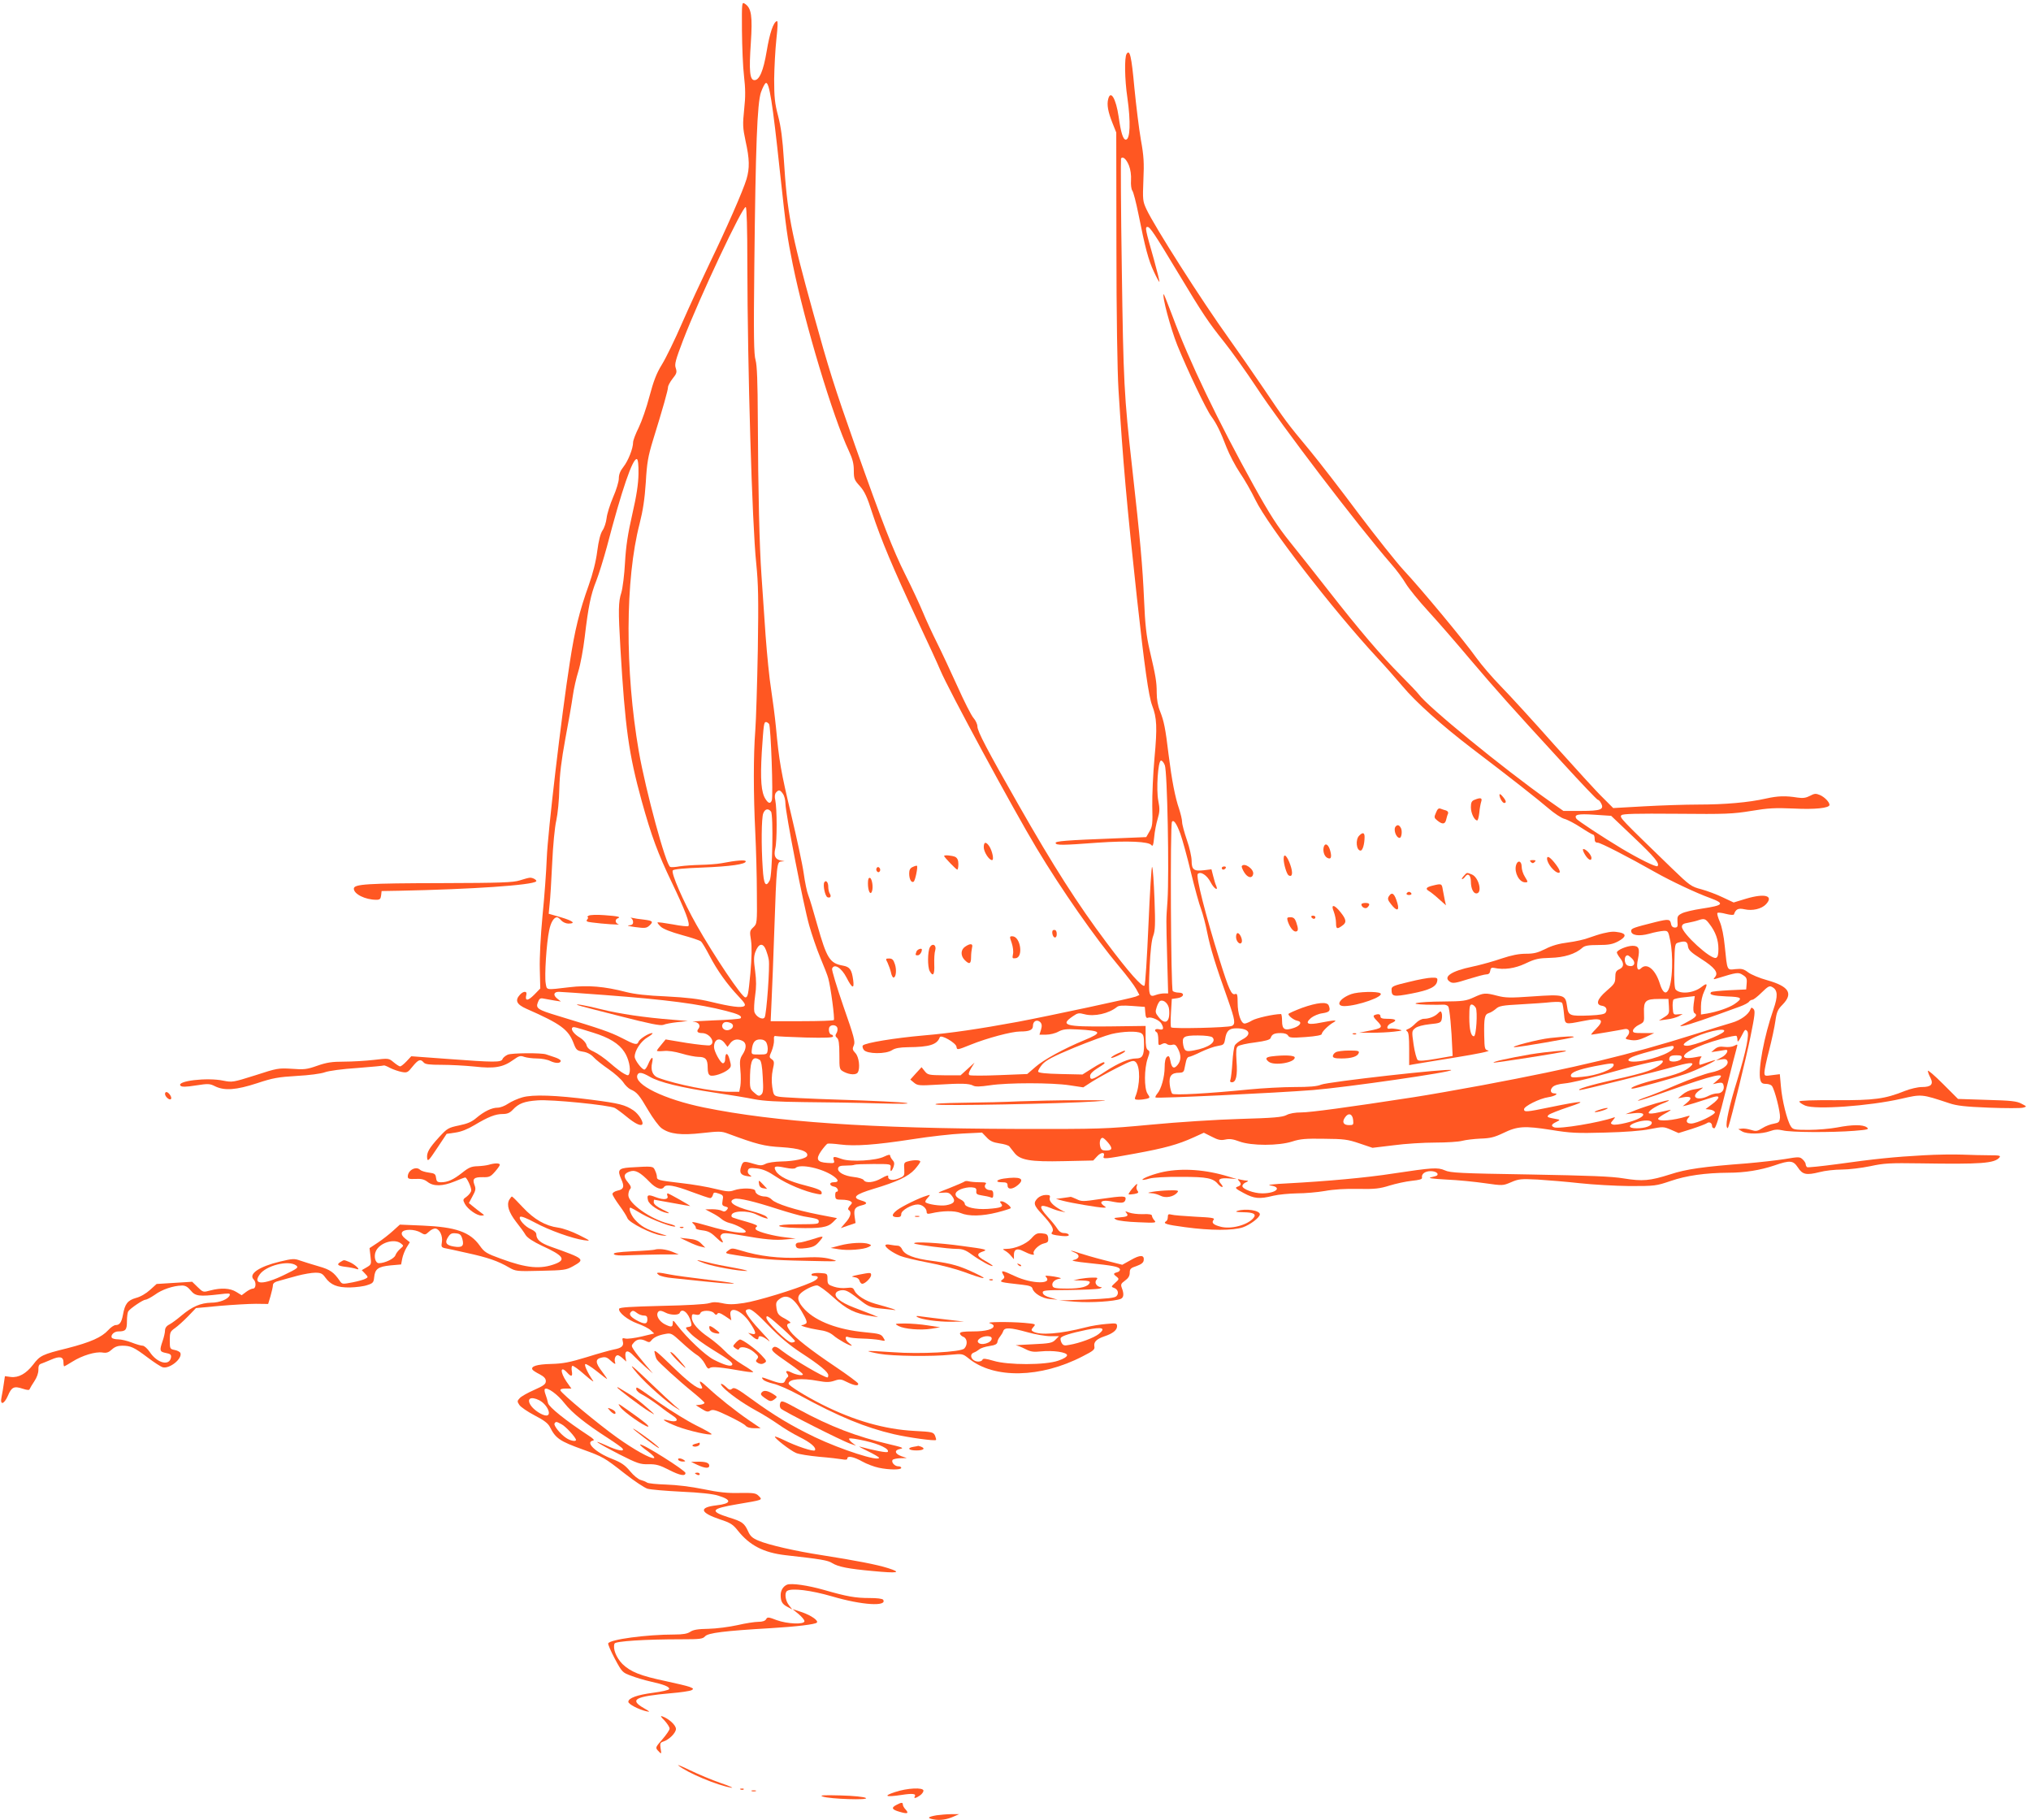 <?xml version="1.0" standalone="no"?>
<!DOCTYPE svg PUBLIC "-//W3C//DTD SVG 20010904//EN"
 "http://www.w3.org/TR/2001/REC-SVG-20010904/DTD/svg10.dtd">
<svg version="1.0" xmlns="http://www.w3.org/2000/svg"
 width="1280pt" height="1147pt" viewBox="0 0 1280 1147"
 preserveAspectRatio="xMidYMid meet">
<g transform="translate(0,1147) scale(0.1,-0.1)"
fill="#ff5722" stroke="none">
<path d="M4676 11277 c1 -100 6 -229 13 -286 9 -79 10 -129 1 -210 -10 -96 -9
-116 9 -201 25 -112 26 -169 6 -238 -22 -74 -128 -315 -233 -532 -49 -102
-127 -270 -173 -375 -45 -104 -103 -223 -128 -263 -34 -55 -52 -103 -78 -200
-18 -70 -49 -158 -68 -197 -19 -38 -35 -80 -35 -92 0 -39 -31 -117 -61 -155
-20 -25 -29 -48 -29 -73 0 -20 -16 -73 -36 -118 -19 -45 -38 -104 -41 -132 -3
-27 -15 -63 -26 -78 -13 -20 -24 -62 -33 -130 -8 -65 -28 -142 -53 -213 -60
-168 -88 -281 -120 -489 -52 -331 -139 -1072 -145 -1231 -3 -83 -15 -247 -27
-365 -12 -129 -19 -262 -17 -336 l3 -122 -39 -40 c-40 -40 -59 -40 -49 0 7 25
-18 25 -40 1 -33 -36 -22 -61 41 -89 216 -95 264 -130 297 -217 16 -42 21 -47
58 -53 27 -4 50 -16 67 -34 14 -16 57 -50 95 -76 38 -26 80 -64 93 -83 12 -19
33 -39 46 -45 40 -17 55 -35 111 -131 30 -51 68 -102 85 -114 52 -37 123 -45
255 -30 108 12 122 12 164 -4 181 -67 227 -79 337 -85 112 -7 170 -26 161 -54
-5 -18 -83 -35 -163 -36 -41 -1 -84 -7 -99 -15 -24 -12 -34 -12 -74 0 -64 19
-68 18 -80 -17 -13 -39 -3 -55 41 -61 27 -4 29 -3 13 8 -11 8 -15 19 -11 30 5
14 15 16 58 11 38 -5 69 -18 122 -54 67 -45 180 -92 254 -106 28 -6 33 -4 30
10 -2 13 -29 24 -103 43 -104 26 -168 58 -186 92 -16 29 -4 33 58 20 38 -8 61
-8 67 -2 28 28 168 -2 238 -51 35 -25 36 -39 2 -39 -31 0 -28 -23 4 -28 21 -3
32 -32 13 -32 -5 0 -8 -11 -7 -25 1 -22 5 -25 41 -25 22 0 47 -4 55 -10 12 -7
12 -12 -4 -28 -11 -13 -14 -22 -7 -27 20 -12 12 -44 -20 -79 l-30 -35 46 16
47 16 -6 42 c-6 47 2 59 47 70 36 9 34 19 -5 30 -61 18 -40 38 76 73 150 45
220 78 261 123 19 22 35 44 35 49 0 11 -42 12 -80 1 -22 -6 -24 -11 -21 -49 2
-41 1 -43 -35 -58 -39 -17 -72 -9 -66 16 1 6 -17 0 -41 -14 -48 -28 -101 -34
-114 -12 -4 7 -32 16 -62 19 -62 7 -104 31 -99 55 3 13 14 17 48 17 25 0 50 2
55 5 6 3 60 5 120 5 108 0 110 0 108 -22 -4 -31 5 -29 18 3 7 21 6 31 -6 44
-8 9 -15 22 -15 28 0 8 -12 6 -37 -6 -51 -26 -211 -35 -266 -16 -53 19 -60 18
-52 -7 6 -19 3 -20 -41 -17 -65 4 -75 23 -38 76 16 22 34 43 39 45 6 2 42 0
80 -5 94 -12 221 -3 455 33 107 17 250 33 317 36 l122 6 29 -30 c21 -23 40
-32 80 -38 29 -4 57 -12 63 -19 5 -6 18 -23 30 -38 36 -49 101 -60 314 -55
l185 4 25 27 c25 27 51 27 41 0 -8 -20 8 -18 199 17 186 34 269 57 366 101
l66 30 50 -25 c40 -21 57 -24 85 -18 27 6 49 3 89 -12 75 -28 248 -28 334 0
49 16 85 19 200 17 124 -1 149 -4 222 -29 l83 -28 133 16 c73 10 191 17 262
17 72 0 148 5 170 11 22 6 74 12 115 14 62 2 87 8 144 35 90 44 134 46 301 20
122 -20 164 -22 340 -17 125 3 231 11 284 22 82 16 85 16 132 -4 l48 -21 83
26 c46 15 88 31 95 36 15 12 33 2 33 -18 0 -8 6 -14 14 -14 9 0 32 72 74 243
33 133 64 253 68 266 6 22 5 22 -16 11 -13 -7 -40 -10 -61 -7 -30 4 -45 0 -62
-14 l-22 -19 40 6 c22 4 44 7 50 8 24 3 7 -31 -25 -47 l-35 -19 33 6 c25 4 34
2 39 -11 10 -26 -38 -59 -106 -72 -34 -7 -128 -41 -209 -75 -81 -35 -171 -71
-200 -80 -29 -10 -51 -20 -49 -22 2 -3 83 23 178 57 306 109 391 128 323 72
l-29 -25 31 7 c26 5 32 2 36 -13 8 -28 -10 -52 -38 -52 -14 0 -37 -6 -53 -14
-73 -38 -123 -10 -59 34 18 12 25 19 15 16 -10 -3 -36 -9 -57 -12 -20 -3 -50
-17 -66 -31 l-29 -24 32 6 c50 10 61 -4 27 -32 l-29 -24 30 7 c17 4 67 20 113
35 65 22 82 25 82 13 0 -7 -18 -27 -41 -43 l-40 -30 27 -3 c15 -2 29 -9 32
-16 5 -15 -113 -72 -150 -72 -30 0 -36 17 -15 39 10 11 7 12 -13 6 -82 -26
-180 -34 -180 -15 0 5 21 21 48 35 26 14 38 24 27 21 -11 -2 -44 -10 -73 -16
-29 -7 -56 -9 -60 -5 -10 9 35 41 86 61 24 9 42 18 40 20 -6 5 -133 -32 -208
-61 l-65 -26 52 6 c101 11 66 -33 -50 -61 -36 -9 -73 -14 -83 -10 -15 6 -15 8
2 28 14 16 15 20 4 16 -89 -32 -343 -74 -375 -62 -22 9 -18 19 13 34 24 12 25
14 7 17 -66 12 -69 14 -54 28 8 7 64 29 124 49 128 42 94 42 -115 -1 -150 -31
-165 -32 -165 -13 0 19 98 68 153 76 41 6 69 24 38 24 -24 0 -29 20 -12 39 11
12 37 20 79 24 34 3 133 26 219 50 210 60 387 102 396 93 11 -12 -33 -43 -92
-65 -29 -11 -126 -36 -215 -55 -147 -33 -246 -63 -213 -65 13 -1 471 113 614
153 87 24 113 22 80 -6 -33 -29 -80 -47 -199 -77 -110 -26 -199 -60 -164 -61
19 0 247 63 336 93 64 22 199 85 184 87 -4 0 -26 -7 -49 -15 -23 -8 -44 -15
-46 -15 -9 0 -3 37 7 47 8 8 -2 8 -35 1 -26 -5 -54 -7 -63 -4 -44 17 69 77
224 119 50 14 94 23 97 19 3 -3 6 -15 6 -26 1 -16 6 -10 22 19 26 50 26 51 39
38 16 -16 -6 -125 -61 -305 -51 -163 -76 -277 -67 -300 3 -10 6 -9 10 2 19 55
112 433 139 567 28 137 31 164 19 175 -11 11 -14 10 -19 -2 -12 -33 -62 -69
-118 -85 -32 -9 -135 -41 -229 -71 -416 -131 -748 -211 -1345 -323 -146 -27
-339 -61 -430 -75 -415 -64 -653 -96 -709 -96 -38 0 -74 -6 -94 -17 -26 -13
-79 -18 -292 -24 -143 -4 -395 -20 -560 -36 -289 -27 -319 -28 -845 -27 -928
3 -1526 44 -1973 135 -250 51 -443 145 -420 205 8 20 29 17 78 -11 58 -35 200
-69 407 -100 95 -14 209 -33 253 -42 58 -11 144 -16 315 -18 129 -1 339 -4
465 -8 149 -4 211 -3 175 3 -30 5 -215 14 -410 20 -195 6 -371 15 -390 19 -33
6 -35 9 -43 61 -5 35 -4 74 3 108 11 48 10 55 -6 67 -17 12 -17 15 -1 51 9 22
16 53 15 69 -2 23 1 29 12 26 8 -2 93 -6 188 -9 122 -3 172 -1 172 7 0 6 -4
11 -9 11 -13 0 -21 27 -15 45 8 20 43 19 51 -1 3 -9 1 -25 -5 -34 -9 -14 -8
-21 3 -30 11 -9 15 -36 15 -106 0 -93 0 -93 30 -109 35 -18 76 -20 86 -3 16
26 8 98 -15 122 -19 20 -20 27 -10 49 10 22 2 53 -66 247 -42 122 -74 228 -71
236 13 34 59 6 91 -56 35 -69 50 -75 42 -16 -9 66 -21 83 -64 91 -84 15 -102
44 -163 259 -23 83 -48 166 -56 185 -8 19 -21 81 -29 139 -8 57 -44 223 -79
370 -64 267 -76 336 -96 552 -6 63 -20 169 -30 235 -11 66 -26 219 -35 340 -8
121 -20 292 -26 380 -13 187 -21 519 -23 980 -1 244 -5 342 -14 375 -11 36
-13 150 -8 595 8 753 18 1024 42 1094 11 30 24 56 31 58 21 7 42 -124 87 -547
43 -396 47 -420 82 -595 76 -374 254 -965 354 -1177 24 -51 31 -81 31 -124 0
-51 4 -60 38 -97 30 -34 46 -68 78 -169 54 -165 133 -353 282 -671 67 -142
133 -286 147 -320 49 -118 459 -876 607 -1122 156 -260 371 -568 520 -745 49
-58 97 -122 108 -143 l20 -37 -23 -10 c-23 -10 -542 -121 -743 -159 -245 -45
-419 -71 -595 -86 -182 -16 -365 -46 -382 -63 -4 -4 -2 -17 6 -28 20 -26 139
-28 179 -1 19 12 47 17 99 18 136 1 184 16 201 63 7 19 102 -36 105 -60 3 -22
5 -21 90 13 101 41 258 83 311 83 60 0 81 10 81 36 0 30 26 42 46 23 10 -11
12 -23 5 -47 l-10 -32 42 0 c23 0 58 8 77 19 29 15 50 18 120 14 155 -8 162
-19 43 -68 -126 -52 -258 -124 -308 -169 l-51 -44 -176 -7 c-97 -4 -181 -4
-188 0 -8 5 -5 17 10 43 l22 36 -44 -40 -44 -40 -103 0 c-97 1 -104 2 -123 26
l-20 25 -36 -39 -35 -39 24 -20 c22 -18 33 -19 149 -12 148 9 196 8 223 -6 13
-8 45 -7 106 2 111 17 391 17 502 0 l86 -13 54 35 c30 19 100 58 157 87 95 48
105 51 120 37 29 -30 28 -144 -3 -219 -6 -15 -2 -18 21 -18 16 0 39 3 51 6 21
6 22 7 5 32 -22 34 -21 158 1 222 14 39 14 46 2 53 -11 6 -15 27 -15 80 l0 72
-230 -3 c-277 -3 -313 7 -227 65 29 20 37 21 71 12 62 -17 155 4 206 46 11 9
38 10 95 6 l80 -6 3 -37 c2 -28 7 -36 18 -31 20 7 73 -16 84 -38 17 -31 12
-42 -15 -35 -24 6 -35 -7 -15 -19 6 -3 10 -24 10 -46 0 -37 1 -39 21 -29 14 8
24 8 33 1 6 -6 22 -8 33 -5 17 5 25 -1 37 -25 21 -40 20 -74 -2 -101 -23 -29
-38 -21 -46 26 -6 29 -10 33 -22 24 -9 -8 -14 -31 -14 -65 0 -61 -22 -139 -46
-166 -9 -11 -15 -22 -11 -25 7 -7 750 28 992 47 210 17 883 114 871 126 -11
12 -777 -74 -820 -92 -25 -11 -75 -15 -168 -15 -73 0 -200 -7 -283 -15 -262
-26 -476 -38 -487 -27 -6 6 -13 32 -16 58 -6 54 11 74 60 74 21 0 29 6 32 22
3 13 7 35 11 51 3 15 11 27 18 27 6 0 41 14 77 32 36 17 83 34 105 37 37 6 40
9 46 43 8 52 25 68 71 68 82 0 102 -37 38 -70 -21 -11 -43 -28 -48 -38 -5 -9
-12 -57 -15 -107 -3 -49 -9 -98 -12 -107 -5 -13 -2 -18 9 -18 26 0 36 43 29
132 -4 66 -3 86 9 95 8 7 56 18 107 24 67 9 95 17 99 28 8 24 23 31 64 31 24
0 40 -6 46 -16 8 -14 23 -15 110 -9 68 5 102 12 102 19 0 14 44 57 75 74 27
15 7 15 -80 -2 -83 -17 -104 -7 -63 29 16 13 48 27 73 30 45 7 52 16 39 49
-10 25 -72 19 -168 -15 -47 -18 -86 -35 -86 -39 0 -12 34 -38 55 -42 33 -6 23
-30 -19 -45 -59 -20 -76 -11 -76 43 0 24 -3 44 -7 44 -50 -1 -154 -25 -181
-40 -18 -11 -40 -20 -48 -20 -23 0 -44 63 -44 131 0 50 -3 60 -15 55 -24 -9
-39 25 -100 219 -86 275 -150 524 -136 538 18 18 58 -8 81 -53 20 -39 50 -59
35 -22 -5 9 -13 37 -19 61 l-11 43 -49 -6 c-62 -7 -76 4 -76 60 0 24 -13 83
-30 131 -16 47 -30 98 -30 113 0 15 -9 52 -19 83 -25 72 -46 181 -66 340 -20
167 -29 212 -54 275 -14 34 -21 76 -21 116 0 69 -6 104 -45 271 -20 88 -28
153 -35 320 -9 203 -23 367 -75 830 -51 453 -55 539 -65 1249 -6 378 -7 692
-5 697 11 17 34 -4 50 -44 10 -25 15 -61 13 -93 -2 -28 2 -57 8 -65 7 -8 24
-75 39 -149 42 -211 63 -290 97 -362 17 -37 33 -66 35 -64 2 2 -14 66 -35 142
-54 189 -57 204 -40 204 16 0 46 -46 193 -290 158 -263 191 -311 290 -435 48
-60 139 -188 202 -283 158 -242 643 -877 850 -1115 33 -37 75 -94 93 -125 19
-31 82 -109 140 -172 58 -63 178 -201 267 -307 173 -203 243 -282 581 -650
117 -128 217 -233 222 -233 5 0 14 -9 20 -21 22 -40 -1 -49 -125 -49 l-112 0
-94 66 c-283 200 -764 593 -818 669 -8 11 -59 65 -114 120 -125 126 -262 287
-452 530 -82 105 -193 245 -247 312 -77 96 -126 172 -225 350 -228 412 -408
786 -514 1072 -29 77 -54 139 -55 138 -12 -11 44 -218 86 -323 66 -162 183
-407 214 -448 31 -42 58 -95 96 -195 18 -46 56 -118 84 -160 29 -42 73 -119
98 -171 80 -164 484 -688 769 -996 46 -49 117 -130 158 -178 84 -101 249 -248
436 -391 245 -186 420 -324 484 -379 36 -31 81 -61 100 -66 20 -5 67 -30 105
-55 38 -25 73 -45 77 -45 5 0 9 -11 9 -25 0 -18 5 -25 19 -25 18 0 195 -91
366 -188 94 -53 254 -129 343 -161 94 -35 86 -46 -54 -67 -53 -8 -109 -21
-125 -30 -26 -13 -29 -20 -27 -52 3 -31 0 -37 -17 -37 -12 0 -21 8 -23 20 -6
34 -14 35 -97 15 -139 -35 -155 -40 -155 -56 0 -28 48 -36 114 -18 33 10 74
17 90 18 29 1 30 -1 43 -64 8 -38 13 -107 11 -165 -5 -159 -45 -210 -78 -101
-28 88 -81 131 -118 94 -22 -22 -31 4 -19 58 13 66 6 84 -34 84 -35 0 -99 -27
-99 -42 0 -5 9 -21 20 -35 27 -34 25 -57 -5 -71 -20 -9 -25 -19 -25 -51 0 -35
-6 -43 -56 -86 -59 -51 -70 -87 -27 -93 25 -4 35 -23 22 -43 -6 -10 -35 -15
-99 -18 -129 -5 -136 -2 -144 59 -10 72 -18 75 -218 61 -140 -10 -171 -9 -221
4 -77 20 -86 19 -149 -10 -48 -22 -66 -25 -193 -26 -163 -1 -239 -16 -105 -20
47 -1 95 -1 106 0 12 1 26 -4 31 -11 9 -11 21 -141 26 -272 l2 -40 -104 -18
c-74 -13 -107 -15 -116 -8 -7 6 -19 50 -26 97 -12 84 -12 86 10 104 14 11 48
20 92 25 62 6 70 9 75 30 3 13 3 31 0 40 -5 14 -8 14 -23 -1 -20 -21 -57 -35
-89 -35 -15 0 -36 -12 -52 -28 -15 -16 -36 -32 -47 -36 -14 -5 -16 -9 -7 -15
10 -6 13 -38 13 -111 l0 -102 27 5 c15 3 133 22 262 43 143 23 225 40 210 44
-23 5 -24 9 -26 95 -2 112 3 133 29 141 12 3 32 16 45 27 19 18 41 22 155 28
72 4 160 10 194 14 40 3 64 2 68 -5 4 -6 9 -38 12 -71 7 -68 1 -66 120 -43
119 24 141 10 79 -52 -19 -19 -31 -34 -27 -34 9 0 181 29 209 35 29 7 40 -19
18 -44 -16 -17 -15 -19 23 -25 30 -4 51 0 93 19 l53 25 -68 0 c-60 0 -68 2
-65 18 2 9 18 25 37 34 34 17 34 18 32 76 -3 75 10 87 93 87 l61 0 3 -47 c3
-44 1 -49 -30 -68 l-33 -21 50 7 c28 3 61 13 75 20 l25 14 -30 -2 c-29 -3 -30
-1 -33 41 -2 24 1 48 5 52 5 5 37 12 71 15 l63 7 -7 -50 c-4 -33 -2 -53 5 -57
21 -13 11 -26 -46 -56 -51 -27 -54 -30 -23 -24 30 5 159 49 355 121 28 10 54
24 58 31 4 6 14 12 21 12 7 0 34 21 59 46 40 39 49 44 66 34 35 -18 37 -57 8
-140 -59 -169 -99 -382 -83 -444 5 -20 13 -26 35 -26 16 0 33 -6 38 -13 18
-23 54 -166 51 -199 -3 -29 -7 -33 -39 -39 -20 -3 -52 -15 -72 -28 -32 -20
-41 -21 -72 -11 -19 6 -45 10 -57 8 l-23 -3 25 -15 c31 -18 122 -17 175 2 30
11 49 12 80 5 48 -13 310 -14 450 -3 88 7 97 10 80 22 -24 18 -90 18 -188 -1
-43 -8 -123 -15 -178 -15 -91 0 -100 2 -113 23 -23 35 -55 164 -62 250 l-7 78
-48 -6 c-47 -7 -49 -6 -49 18 0 14 13 77 30 140 16 63 34 146 39 183 8 57 15
73 45 103 69 71 41 115 -96 154 -48 13 -103 36 -121 50 -28 21 -40 24 -80 20
-54 -6 -51 -13 -67 145 -6 63 -18 122 -31 153 -12 27 -19 53 -15 56 4 4 28 1
54 -6 27 -7 48 -8 50 -3 11 33 27 41 67 32 49 -11 107 2 135 32 50 54 -7 70
-125 35 l-79 -24 -68 32 c-37 18 -98 41 -135 51 -65 17 -73 23 -187 133 -323
313 -331 320 -317 334 9 9 90 11 351 9 306 -3 351 -1 467 18 107 18 150 20
268 15 133 -7 225 3 225 23 0 18 -32 50 -60 62 -26 11 -35 10 -63 -5 -25 -13
-44 -16 -78 -11 -76 12 -122 11 -199 -6 -109 -25 -262 -38 -427 -38 -80 0
-233 -5 -340 -11 l-196 -11 -64 64 c-36 34 -173 185 -306 333 -132 149 -284
315 -338 370 -54 55 -123 136 -154 179 -75 106 -351 438 -458 552 -47 51 -174
211 -283 355 -108 145 -247 325 -308 399 -148 178 -154 187 -291 390 -65 96
-163 237 -218 314 -172 239 -472 710 -522 818 -23 50 -24 59 -19 183 5 108 3
151 -16 255 -12 69 -30 217 -41 329 -18 198 -29 243 -49 211 -14 -22 -12 -161
5 -275 22 -154 18 -265 -10 -265 -17 0 -31 44 -45 145 -17 115 -51 171 -66
110 -9 -35 -1 -80 27 -150 l24 -60 1 -715 c0 -429 6 -791 13 -905 28 -451 52
-722 116 -1310 48 -438 74 -621 96 -680 30 -78 33 -138 15 -331 -9 -98 -15
-235 -14 -304 3 -111 1 -129 -18 -160 l-20 -35 -195 -8 c-309 -12 -381 -17
-376 -30 4 -14 41 -14 267 3 188 13 319 7 336 -15 9 -12 13 -1 18 49 3 35 13
87 22 116 13 44 14 63 4 114 -14 71 -2 247 16 253 7 2 18 -11 25 -29 16 -40
28 -679 17 -853 -9 -130 -9 -98 -2 -367 l6 -218 -25 0 c-14 0 -36 -4 -50 -9
-47 -18 -50 -7 -42 170 5 108 13 177 23 202 12 33 14 70 8 230 -4 105 -10 197
-15 204 -4 7 -14 -156 -23 -363 -9 -207 -20 -380 -25 -385 -13 -13 -101 86
-240 272 -180 240 -333 479 -555 869 -198 347 -258 462 -258 492 0 14 -11 38
-25 54 -14 16 -59 105 -101 199 -42 93 -100 217 -129 275 -29 58 -69 144 -89
193 -20 48 -69 154 -110 235 -79 158 -145 328 -316 811 -132 374 -168 489
-265 840 -142 512 -164 631 -185 967 -8 128 -18 204 -36 273 -21 80 -25 118
-25 231 1 74 7 188 14 253 9 81 10 116 3 114 -22 -7 -45 -75 -64 -189 -21
-125 -46 -183 -77 -183 -30 0 -35 58 -23 235 11 168 4 219 -37 246 -20 13 -20
11 -19 -169z m34 -1475 c1 -649 30 -1635 56 -1882 13 -129 15 -221 10 -545 -4
-214 -11 -444 -16 -510 -12 -152 -12 -397 0 -640 5 -104 10 -277 10 -383 2
-192 1 -193 -23 -216 -22 -21 -23 -25 -14 -81 6 -42 5 -105 -4 -210 -13 -134
-16 -150 -32 -150 -21 0 -196 260 -307 456 -84 148 -162 329 -150 344 6 8 73
14 184 18 180 7 276 21 276 39 0 11 -56 7 -155 -12 -27 -5 -86 -9 -130 -10
-44 -1 -102 -5 -130 -9 -27 -5 -55 -7 -61 -4 -27 10 -154 478 -198 728 -88
510 -86 1084 5 1435 21 83 32 155 39 260 7 123 14 163 45 265 63 203 95 317
95 335 0 9 13 34 29 54 26 32 28 41 20 66 -9 24 -2 50 46 176 106 275 377 850
395 839 6 -4 10 -129 10 -363z m-686 -1318 c-1 -63 -12 -137 -39 -254 -28
-122 -40 -201 -46 -305 -4 -77 -15 -162 -23 -189 -19 -58 -20 -111 -6 -351 30
-505 52 -663 134 -962 62 -223 102 -331 191 -516 83 -173 116 -260 103 -273
-4 -3 -48 1 -98 11 -51 9 -94 15 -96 12 -2 -2 7 -14 21 -27 15 -14 63 -33 132
-52 59 -16 113 -34 120 -40 8 -6 32 -47 55 -91 48 -92 110 -179 182 -255 40
-42 47 -55 36 -62 -19 -12 -82 -4 -210 27 -79 19 -149 27 -280 34 -121 5 -200
14 -255 28 -135 35 -239 44 -356 30 -154 -18 -142 -20 -150 26 -8 45 5 253 22
332 10 51 30 83 50 83 5 0 17 -9 26 -20 10 -11 30 -20 45 -20 50 0 30 17 -48
40 l-76 22 6 62 c4 33 11 149 16 256 5 110 16 228 26 270 9 41 18 131 19 200
2 90 13 178 38 315 20 105 41 226 47 270 6 44 22 114 35 155 13 42 31 139 40
215 23 194 38 268 73 355 16 41 46 138 67 215 93 356 163 561 189 552 7 -3 11
-36 10 -93z m823 -1576 c11 -15 27 -457 17 -482 -9 -22 -21 -20 -39 8 -28 42
-34 123 -24 296 12 177 13 190 27 190 5 0 14 -6 19 -12z m87 -440 c9 -12 16
-40 16 -62 0 -56 114 -642 150 -768 16 -56 47 -148 70 -203 23 -55 46 -113 50
-130 16 -58 42 -256 35 -263 -3 -4 -95 -7 -202 -7 l-196 0 6 135 c4 74 11 272
17 440 14 411 16 430 43 431 l22 2 -22 4 c-37 7 -48 29 -37 76 12 47 11 253 0
305 -5 21 -3 38 4 47 17 20 26 19 44 -7z m-75 -112 c16 -19 9 -403 -8 -434
-25 -47 -38 -26 -44 76 -10 143 -8 317 3 346 11 29 31 34 49 12z m5437 -162
c132 -125 166 -166 150 -182 -8 -8 -117 46 -226 111 -118 71 -278 176 -285
188 -17 26 10 32 113 25 l106 -7 142 -135z m-2857 22 c12 -33 42 -141 66 -241
24 -99 53 -205 65 -235 11 -30 29 -98 39 -150 19 -94 51 -199 130 -420 45
-128 49 -154 24 -165 -26 -11 -373 -19 -382 -9 -4 5 -4 47 -1 94 l5 85 35 5
c43 6 49 35 8 35 -15 0 -32 5 -37 10 -12 12 -17 1048 -5 1066 10 17 29 -10 53
-75z m3335 -569 c38 -49 56 -100 56 -157 0 -35 -4 -52 -15 -56 -32 -13 -215
155 -215 196 0 14 10 21 38 25 20 4 48 10 62 15 41 14 48 12 74 -23z m-136
-140 c3 -23 18 -38 81 -78 87 -55 113 -88 90 -115 -13 -16 -12 -17 11 -10 126
39 136 41 164 22 23 -14 27 -23 24 -54 l-3 -37 -107 -5 c-58 -3 -110 -8 -114
-12 -15 -16 11 -23 97 -27 99 -3 106 -10 49 -49 -35 -23 -108 -48 -172 -59
l-38 -6 0 52 c0 31 8 68 20 93 24 50 20 57 -16 29 -50 -40 -137 -48 -164 -16
-7 8 -10 65 -8 151 3 138 3 138 28 145 41 12 55 6 58 -24z m-5810 -25 c6 -15
14 -42 17 -60 8 -38 -14 -345 -26 -363 -12 -20 -57 5 -65 36 -3 14 -1 59 5
100 8 54 8 96 0 157 -9 64 -9 90 1 118 21 57 49 62 68 12z m5454 -49 c32 -29
18 -61 -22 -48 -26 8 -27 65 -2 65 3 0 14 -7 24 -17z m-6473 -233 c398 -30
594 -56 766 -100 79 -20 105 -33 92 -47 -4 -4 -81 -10 -170 -13 -89 -4 -147
-7 -129 -8 35 -2 51 -24 33 -46 -13 -16 -4 -26 23 -26 50 0 89 -62 50 -77 -9
-3 -75 4 -147 15 l-132 22 -27 -33 c-15 -17 -28 -35 -28 -38 0 -4 19 -4 43 -2
27 3 68 -3 113 -16 39 -12 87 -21 106 -21 45 0 58 -15 58 -67 0 -31 5 -45 16
-50 21 -8 83 13 112 36 21 18 22 22 10 65 -12 46 -28 45 -28 -1 0 -13 -6 -23
-14 -23 -15 0 -56 75 -56 102 0 51 37 64 67 25 l18 -24 18 24 c20 25 47 29 78
13 25 -14 24 -47 -1 -85 -17 -26 -19 -40 -14 -97 4 -37 3 -83 0 -102 l-7 -36
-62 0 c-104 0 -339 47 -450 89 -34 13 -48 48 -37 95 10 44 -5 38 -25 -10 -8
-19 -18 -34 -24 -34 -16 0 -61 60 -61 81 0 39 39 98 82 123 24 14 36 26 28 26
-21 0 -80 -37 -86 -55 -9 -22 -23 -19 -107 25 -71 36 -125 55 -402 139 -126
38 -140 47 -125 85 9 24 15 28 38 23 15 -3 45 -8 67 -12 l40 -6 -24 19 c-27
22 -21 42 11 42 12 0 141 -9 287 -20z m3559 -90 c8 -80 -24 -103 -66 -49 -21
26 -22 33 -12 63 6 19 16 37 23 39 23 9 52 -20 55 -53z m1933 9 c12 -24 3
-179 -12 -179 -19 0 -29 43 -29 119 0 65 3 81 15 81 8 0 19 -9 26 -21z m-4697
-95 c23 -9 20 -33 -6 -43 -27 -11 -54 9 -45 33 7 17 25 20 51 10z m-867 -61
c101 -31 164 -69 198 -122 27 -40 42 -107 31 -136 -5 -14 -9 -14 -33 -1 -16 8
-55 38 -88 67 -33 29 -79 61 -101 71 -29 12 -44 26 -48 44 -4 14 -22 34 -42
46 -36 21 -58 51 -47 62 7 7 12 6 130 -31z m7128 7 c-13 -21 -191 -90 -232
-90 -34 0 -28 13 19 40 78 44 232 80 213 50z m-3674 -10 c16 -9 19 -22 19 -73
0 -69 -10 -87 -51 -87 -44 0 -109 -28 -190 -80 -83 -55 -99 -60 -99 -30 0 12
16 29 43 46 52 33 52 33 45 40 -4 3 -35 -13 -71 -36 l-65 -41 -138 3 c-93 2
-139 7 -141 15 -2 6 10 27 26 46 25 27 66 49 203 106 95 39 200 77 233 85 72
17 159 20 186 6z m450 -27 c28 -28 -23 -65 -116 -82 -52 -10 -60 -5 -68 34 -9
52 2 60 92 60 48 0 85 -5 92 -12z m-2811 -33 c6 -12 10 -33 8 -48 -3 -25 -6
-27 -53 -27 -49 0 -50 0 -47 29 5 48 20 66 52 66 19 0 33 -7 40 -20z m5718
-32 c-12 -35 -166 -88 -253 -88 -47 0 -42 19 11 37 46 17 213 61 232 62 8 1
12 -5 10 -11z m50 -65 c-4 -23 -78 -32 -78 -10 0 21 10 27 47 27 27 0 34 -4
31 -17z m-5810 -12 c9 -5 16 -41 19 -107 5 -82 3 -102 -10 -112 -12 -11 -20
-9 -43 12 -28 24 -29 27 -27 112 3 98 19 122 61 95z m5382 -31 c0 -28 -105
-68 -201 -76 -58 -6 -69 -4 -69 8 0 21 46 38 149 59 105 20 121 22 121 9z
m-1642 -348 c3 -30 1 -32 -26 -32 -36 0 -46 20 -25 49 21 31 47 23 51 -17z
m1882 -17 c0 -20 -41 -35 -96 -35 -54 0 -56 19 -3 37 50 17 99 16 99 -2z
m-3426 -126 c30 -36 26 -49 -14 -49 -23 0 -31 5 -36 25 -7 28 0 55 15 55 5 0
21 -14 35 -31z"/>
<path d="M3710 5700 c-8 -5 -11 -10 -6 -10 5 0 3 -6 -3 -14 -9 -11 -4 -15 31
-19 66 -9 185 -17 166 -11 -21 6 -24 30 -5 37 24 9 1 14 -83 20 -49 4 -91 2
-100 -3z"/>
<path d="M3978 5684 c6 -3 12 -14 12 -25 0 -14 -8 -19 -27 -20 -16 -1 3 -6 40
-11 60 -8 71 -7 88 8 29 26 24 32 -33 39 -29 3 -62 8 -73 11 -11 2 -14 1 -7
-2z"/>
<path d="M3645 5135 c6 -3 123 -33 261 -68 192 -49 256 -62 275 -55 13 6 53
13 89 17 l65 7 -95 8 c-178 14 -334 37 -451 66 -98 25 -182 39 -144 25z"/>
<path d="M7041 4830 c-24 -11 -41 -23 -38 -26 5 -6 87 33 87 41 0 7 0 7 -49
-15z"/>
<path d="M9450 6462 c0 -19 19 -52 30 -52 16 0 12 16 -10 41 -11 14 -19 18
-20 11z"/>
<path d="M9293 6430 c-18 -7 -23 -17 -23 -47 0 -37 22 -83 40 -83 4 0 10 21
13 48 2 26 8 57 12 70 8 24 -3 28 -42 12z"/>
<path d="M9050 6349 c-13 -29 -12 -33 9 -50 31 -25 48 -24 55 5 3 13 8 31 12
39 3 9 -2 16 -13 20 -10 2 -25 8 -34 11 -12 5 -20 -2 -29 -25z"/>
<path d="M8797 6263 c-18 -17 1 -73 24 -73 12 0 18 43 8 62 -10 19 -21 23 -32
11z"/>
<path d="M8566 6204 c-25 -25 -18 -94 9 -94 13 0 25 42 25 86 0 28 -12 31 -34
8z"/>
<path d="M6200 6131 c0 -29 33 -81 52 -81 14 0 2 57 -17 87 -21 31 -35 29 -35
-6z"/>
<path d="M8344 6137 c-9 -25 0 -59 18 -71 25 -15 33 -1 22 41 -10 39 -30 54
-40 30z"/>
<path d="M9987 6088 c20 -35 43 -48 43 -24 0 18 -34 56 -51 56 -6 0 -3 -13 8
-32z"/>
<path d="M5950 6076 c0 -7 76 -86 83 -86 4 0 7 16 7 35 0 24 -6 37 -19 45 -19
9 -71 14 -71 6z"/>
<path d="M8090 6058 c0 -33 19 -96 31 -104 24 -14 29 14 11 66 -20 57 -42 78
-42 38z"/>
<path d="M9750 6060 c0 -32 48 -90 74 -90 14 0 4 25 -25 61 -30 38 -49 49 -49
29z"/>
<path d="M9648 6038 c9 -9 15 -9 24 0 9 9 7 12 -12 12 -19 0 -21 -3 -12 -12z"/>
<path d="M9554 6016 c-11 -46 21 -106 58 -106 19 0 19 1 -1 34 -12 18 -21 47
-21 65 0 38 -27 43 -36 7z"/>
<path d="M5753 6007 c-17 -7 -23 -19 -23 -41 0 -37 14 -61 28 -52 10 6 28 94
21 100 -2 2 -14 -1 -26 -7z"/>
<path d="M7826 6012 c-2 -4 5 -23 16 -40 22 -35 50 -39 56 -10 6 31 -56 75
-72 50z"/>
<path d="M5525 6000 c-4 -6 -3 -16 3 -22 6 -6 12 -6 17 2 4 6 3 16 -3 22 -6 6
-12 6 -17 -2z"/>
<path d="M7700 6000 c0 -5 4 -10 9 -10 6 0 13 5 16 10 3 6 -1 10 -9 10 -9 0
-16 -4 -16 -10z"/>
<path d="M9225 5950 c-10 -11 -15 -20 -10 -20 4 0 13 7 20 17 17 24 35 7 35
-33 0 -41 15 -74 34 -74 41 0 16 103 -29 120 -33 13 -29 13 -50 -10z"/>
<path d="M3275 5922 c-42 -13 -118 -16 -490 -17 -472 -1 -555 -6 -555 -35 0
-34 72 -70 142 -70 22 0 27 5 30 28 l3 27 115 2 c450 9 836 35 859 59 7 7 -20
24 -39 23 -8 0 -37 -8 -65 -17z"/>
<path d="M5470 5903 c0 -46 15 -77 25 -51 10 25 1 81 -12 86 -9 2 -13 -8 -13
-35z"/>
<path d="M5195 5910 c-10 -17 5 -88 20 -94 19 -7 26 6 14 24 -5 8 -9 27 -9 42
0 29 -15 45 -25 28z"/>
<path d="M9032 5890 c-43 -10 -51 -20 -28 -34 11 -6 40 -29 64 -51 l45 -40 -7
30 c-3 17 -9 47 -13 68 -6 39 -8 40 -61 27z"/>
<path d="M8865 5840 c-3 -5 3 -10 15 -10 12 0 18 5 15 10 -3 6 -10 10 -15 10
-5 0 -12 -4 -15 -10z"/>
<path d="M8753 5822 c-9 -15 -7 -24 14 -50 35 -46 54 -43 40 6 -18 62 -34 75
-54 44z"/>
<path d="M8580 5771 c0 -18 26 -31 38 -19 19 19 14 28 -13 28 -14 0 -25 -4
-25 -9z"/>
<path d="M8406 5725 c7 -19 14 -50 14 -70 0 -39 6 -42 38 -19 30 20 28 39 -9
85 -40 51 -64 53 -43 4z"/>
<path d="M8265 5690 c3 -5 10 -10 16 -10 5 0 9 5 9 10 0 6 -7 10 -16 10 -8 0
-12 -4 -9 -10z"/>
<path d="M8115 5668 c11 -37 34 -68 50 -68 18 0 19 16 4 59 -8 23 -17 31 -36
31 -21 0 -23 -3 -18 -22z"/>
<path d="M6632 5588 c5 -32 28 -35 28 -4 0 17 -5 26 -16 26 -10 0 -14 -7 -12
-22z"/>
<path d="M10105 5589 c-22 -5 -62 -18 -90 -28 -27 -11 -87 -24 -133 -30 -57
-7 -102 -20 -143 -41 -48 -24 -72 -30 -122 -30 -44 0 -90 -9 -153 -30 -49 -17
-131 -40 -183 -51 -136 -28 -191 -66 -141 -97 17 -10 35 -7 113 18 52 16 103
30 115 30 14 0 22 7 24 23 2 16 8 21 23 18 64 -14 133 -4 200 28 61 29 82 33
155 35 87 2 159 24 203 64 15 13 38 17 101 17 65 0 90 5 124 23 50 27 54 47
11 56 -38 7 -52 7 -104 -5z"/>
<path d="M7790 5566 c0 -30 27 -55 36 -33 6 17 -12 57 -26 57 -6 0 -10 -11
-10 -24z"/>
<path d="M6376 5528 c8 -24 12 -55 8 -71 -5 -26 -4 -28 18 -25 49 7 29 138
-22 138 -18 0 -18 -2 -4 -42z"/>
<path d="M5860 5500 c-14 -27 -15 -122 -1 -149 21 -39 32 -23 29 42 -1 34 1
74 6 88 10 34 -18 49 -34 19z"/>
<path d="M6082 5504 c-28 -19 -29 -57 -2 -84 29 -29 40 -25 40 18 0 20 3 47 6
60 8 27 -11 29 -44 6z"/>
<path d="M5776 5474 c-8 -22 -8 -24 8 -24 12 0 26 20 26 36 0 12 -29 2 -34
-12z"/>
<path d="M5594 5403 c7 -16 17 -43 21 -60 3 -18 11 -33 16 -33 16 0 21 48 9
84 -9 28 -17 36 -36 36 -23 0 -24 -1 -10 -27z"/>
<path d="M8878 5282 c-94 -22 -108 -28 -108 -46 0 -47 10 -49 126 -27 114 22
157 43 162 80 3 18 -1 21 -35 20 -21 0 -86 -12 -145 -27z"/>
<path d="M8517 5206 c-75 -27 -104 -76 -44 -76 84 1 256 62 226 81 -21 13
-139 10 -182 -5z"/>
<path d="M8662 5073 c-10 -4 -5 -15 18 -38 38 -39 33 -44 -55 -61 l-60 -12 80
0 c44 0 107 3 140 7 58 7 59 7 25 15 -20 4 -42 6 -49 4 -28 -7 -21 23 8 35 40
17 30 27 -26 27 -32 0 -43 4 -43 15 0 15 -14 18 -38 8z"/>
<path d="M8528 4953 c7 -3 16 -2 19 1 4 3 -2 6 -13 5 -11 0 -14 -3 -6 -6z"/>
<path d="M9770 4929 c-76 -8 -262 -57 -225 -58 25 -1 367 58 373 64 7 7 -57 4
-148 -6z"/>
<path d="M8418 4839 c-10 -5 -18 -17 -18 -24 0 -11 14 -15 54 -15 63 0 101 12
109 34 5 14 -4 16 -61 16 -37 0 -75 -5 -84 -11z"/>
<path d="M9645 4826 c-138 -24 -238 -46 -232 -52 3 -4 433 63 452 71 31 11
-109 -1 -220 -19z"/>
<path d="M3200 4824 c-15 -7 -30 -19 -33 -28 -8 -21 -51 -21 -344 1 l-231 17
-30 -32 c-17 -18 -35 -32 -40 -32 -6 0 -24 12 -41 26 -31 26 -32 26 -125 15
-52 -6 -137 -11 -188 -11 -76 0 -109 -5 -169 -26 -65 -23 -84 -25 -160 -19
-84 5 -92 4 -230 -41 -140 -44 -145 -45 -201 -34 -103 22 -300 -2 -270 -32 8
-8 33 -8 96 2 78 12 88 12 123 -6 59 -28 131 -23 263 20 99 33 134 39 250 46
77 4 153 14 177 23 24 9 111 21 205 27 90 7 165 14 167 16 2 2 20 -5 40 -16
20 -10 53 -21 73 -25 33 -6 38 -4 68 34 36 44 50 50 70 26 10 -12 36 -15 114
-15 55 0 149 -5 207 -11 125 -14 179 -5 244 42 36 26 45 28 69 19 15 -5 51
-10 80 -10 29 0 67 -7 84 -16 34 -16 65 -16 66 1 0 6 -17 16 -39 23 -22 7 -46
15 -54 18 -30 10 -215 9 -241 -2z"/>
<path d="M8013 4813 c-36 -5 -41 -14 -18 -33 34 -28 165 -7 165 26 0 14 -66
17 -147 7z"/>
<path d="M12150 4722 c0 -7 7 -27 16 -43 21 -42 5 -59 -54 -59 -25 0 -73 -11
-108 -25 -125 -50 -190 -59 -436 -58 -143 1 -228 -2 -228 -8 0 -6 17 -17 37
-26 65 -27 403 -3 605 43 130 30 128 30 303 -28 47 -16 100 -22 250 -28 105
-4 201 -4 215 0 25 7 25 7 -10 25 -29 16 -66 20 -217 24 l-183 6 -95 95 c-52
52 -95 89 -95 82z"/>
<path d="M1040 4577 c0 -18 28 -42 37 -33 9 8 -9 38 -25 44 -7 2 -12 -3 -12
-11z"/>
<path d="M3292 4555 c-29 -8 -69 -26 -90 -40 -20 -14 -50 -25 -65 -25 -38 0
-85 -23 -134 -64 -29 -25 -56 -37 -110 -48 -68 -14 -75 -19 -125 -73 -64 -70
-80 -98 -76 -133 3 -24 10 -17 63 63 l60 90 55 8 c36 5 77 21 120 47 87 52
132 70 178 70 29 0 45 7 63 26 38 41 73 54 157 60 86 7 452 -30 487 -48 11 -6
44 -30 73 -54 52 -43 88 -61 99 -50 12 12 -21 66 -55 89 -53 35 -87 44 -265
67 -225 29 -369 34 -435 15z"/>
<path d="M6425 4530 c-82 -4 -240 -8 -350 -9 -134 -2 -192 -5 -177 -11 24 -10
796 5 1002 19 103 7 92 8 -105 8 -121 0 -287 -4 -370 -7z"/>
<path d="M10075 4475 c-22 -7 -31 -13 -20 -13 11 0 36 6 55 13 45 17 17 18
-35 0z"/>
<path d="M12124 4190 c-184 -10 -312 -23 -547 -56 -98 -13 -183 -22 -188 -19
-5 4 -9 12 -9 19 0 7 -9 21 -19 30 -18 17 -25 17 -113 2 -51 -8 -158 -20 -238
-27 -277 -21 -382 -36 -483 -69 -129 -41 -175 -45 -293 -26 -76 13 -214 18
-594 25 -435 7 -500 10 -534 26 -46 20 -79 17 -326 -20 -165 -26 -420 -49
-665 -62 -86 -4 -133 -10 -111 -13 80 -10 41 -50 -49 -50 -54 0 -125 27 -125
46 0 8 10 19 23 24 13 5 16 9 7 10 -8 0 -26 3 -40 6 -21 6 -23 4 -12 -7 17
-19 15 -29 -9 -37 -18 -7 -13 -12 39 -40 67 -36 99 -39 187 -17 33 8 101 14
150 15 50 0 128 7 175 15 53 10 132 15 210 13 106 -2 136 2 197 21 39 12 102
26 140 30 48 5 67 10 65 20 -5 23 19 41 54 41 31 0 53 -14 41 -27 -4 -3 -21
-8 -39 -12 -22 -5 9 -9 97 -14 72 -3 181 -14 243 -23 113 -16 113 -16 165 6
48 21 62 22 168 17 64 -4 184 -14 265 -23 82 -9 223 -17 314 -18 161 0 167 1
259 32 98 34 218 51 364 52 102 0 202 16 290 46 99 34 118 32 148 -13 29 -45
53 -50 137 -29 33 9 96 16 140 16 44 0 124 10 178 21 88 19 123 21 319 18 381
-6 465 0 496 37 10 12 -1 14 -62 14 -41 0 -117 2 -169 4 -52 2 -163 1 -246 -4z"/>
<path d="M3080 4130 c-14 -4 -46 -8 -71 -9 -38 -1 -55 -8 -96 -41 -56 -44 -91
-60 -133 -60 -24 0 -29 5 -32 28 -3 24 -8 28 -46 33 -23 3 -48 11 -54 17 -26
26 -78 -2 -78 -42 0 -14 8 -17 49 -15 37 2 55 -3 76 -19 37 -29 94 -28 170 3
33 14 63 25 67 25 10 0 38 -60 38 -81 0 -9 -12 -26 -27 -38 -27 -19 -27 -21
-13 -48 19 -34 75 -73 104 -73 21 1 21 1 -2 18 -13 9 -35 27 -50 39 l-27 22
23 43 c20 36 22 47 12 72 -14 38 -3 49 54 48 39 -1 48 3 75 34 17 19 31 39 31
44 0 12 -34 11 -70 0z"/>
<path d="M3967 4113 c-69 -5 -77 -17 -52 -73 22 -48 16 -65 -24 -73 -17 -4
-31 -13 -31 -21 0 -8 20 -40 44 -73 24 -32 46 -68 50 -79 9 -28 155 -102 216
-109 44 -5 43 -5 -15 13 -82 25 -116 45 -154 87 -26 29 -42 75 -27 75 2 0 34
-17 70 -39 65 -38 202 -89 212 -79 2 3 -16 11 -42 17 -115 29 -254 128 -254
180 0 15 5 32 11 38 9 9 5 20 -14 43 -30 35 -27 55 13 68 34 12 65 -5 125 -67
38 -40 76 -53 90 -31 12 19 67 10 172 -30 59 -22 112 -40 119 -40 6 0 14 9 17
20 4 17 9 18 36 9 29 -10 31 -14 25 -44 -5 -28 -2 -33 17 -38 19 -5 20 -8 10
-21 -10 -11 -18 -13 -31 -6 -10 6 -38 10 -62 10 l-43 -1 40 -21 c22 -11 49
-28 60 -38 11 -10 34 -22 50 -26 44 -10 105 -43 105 -55 0 -18 -109 -2 -237
36 -99 28 -112 30 -93 13 11 -10 18 -23 15 -27 -2 -5 16 -11 41 -14 35 -4 54
-13 83 -41 41 -40 58 -47 39 -16 -10 15 -10 22 0 32 10 10 34 9 120 -6 152
-27 218 -33 287 -26 l60 5 -66 8 c-72 8 -168 33 -184 48 -6 7 -5 13 4 19 10 6
-8 15 -60 30 -101 29 -99 28 -99 40 0 31 101 35 159 6 14 -7 37 -17 51 -21 22
-6 23 -6 10 8 -8 9 -53 25 -100 37 -104 27 -149 59 -101 75 25 8 125 -16 276
-65 66 -21 138 -41 160 -45 84 -14 95 -17 95 -31 0 -18 -3 -18 -137 -19 -150
0 -150 -19 -1 -23 148 -4 194 3 227 36 l26 26 -114 22 c-149 29 -273 69 -296
94 -10 11 -29 20 -42 20 -32 0 -63 17 -63 35 0 19 -88 21 -135 4 -27 -10 -47
-8 -116 9 -46 12 -144 29 -218 37 -144 17 -151 19 -151 40 0 8 -5 26 -12 40
-12 27 -12 27 -161 18z"/>
<path d="M7335 4086 c-59 -12 -135 -40 -135 -50 0 -3 19 0 43 7 25 7 104 12
202 11 165 0 201 -8 234 -48 8 -9 18 -16 24 -16 5 0 2 9 -9 21 -24 27 -7 38
54 33 l47 -4 -50 15 c-145 45 -290 55 -410 31z"/>
<path d="M6325 4043 c-46 -7 -55 -23 -12 -23 30 0 37 -4 37 -20 0 -28 32 -26
66 3 46 40 13 55 -91 40z"/>
<path d="M4784 4008 c2 -15 11 -24 27 -26 l24 -4 -24 26 c-30 32 -32 32 -27 4z"/>
<path d="M6078 4024 c-4 -3 -47 -22 -95 -41 -76 -29 -82 -33 -45 -29 36 3 45
1 62 -21 25 -32 14 -49 -38 -58 -35 -6 -116 6 -129 19 -4 3 2 16 13 27 19 22
19 22 -6 14 -46 -13 -154 -66 -187 -91 -36 -28 -35 -44 3 -44 17 0 24 5 24 20
0 23 65 60 104 60 28 0 56 -24 56 -47 0 -12 7 -14 28 -9 73 17 148 18 186 2
52 -22 136 -20 231 4 43 11 81 23 84 26 8 8 -38 44 -56 44 -12 0 -13 -3 -4
-14 18 -21 -1 -28 -84 -34 -78 -5 -145 11 -145 33 0 8 -12 20 -27 27 -42 20
-41 46 2 64 20 8 51 14 69 12 25 -2 31 -7 29 -24 -2 -18 4 -22 35 -27 20 -3
45 -8 55 -12 13 -6 17 -2 17 19 0 18 -5 26 -18 26 -27 0 -44 21 -31 37 9 10 2
13 -37 13 -27 0 -58 3 -69 6 -11 3 -24 2 -27 -2z"/>
<path d="M7135 3979 c-14 -17 -24 -33 -22 -35 2 -2 18 -1 36 2 25 5 29 9 20
20 -6 8 -9 21 -5 29 8 23 1 18 -29 -16z"/>
<path d="M7265 3960 c-35 -6 -36 -7 -10 -9 17 0 43 -8 59 -16 32 -17 84 -7
106 21 11 12 3 14 -51 13 -35 -1 -82 -5 -104 -9z"/>
<path d="M4206 3935 c10 -24 -22 -28 -71 -10 -51 20 -60 17 -51 -19 7 -28 72
-71 121 -80 20 -4 12 3 -27 21 -37 18 -57 34 -58 46 0 9 1 17 3 17 2 0 52 -9
112 -20 60 -11 111 -20 114 -20 8 0 -132 79 -141 80 -4 0 -5 -7 -2 -15z"/>
<path d="M6540 3920 c-30 -30 -25 -46 29 -103 60 -65 76 -94 62 -111 -9 -11
-3 -15 26 -20 56 -9 85 -7 78 4 -3 6 -17 10 -30 10 -16 0 -31 10 -42 28 -9 15
-36 48 -60 74 -61 67 -54 85 20 55 18 -8 46 -17 62 -20 l30 -7 -30 16 c-49 27
-76 56 -69 76 4 15 0 18 -25 18 -18 0 -40 -9 -51 -20z"/>
<path d="M3209 3909 c-17 -33 -3 -78 44 -139 24 -30 51 -67 60 -83 12 -18 47
-41 104 -68 132 -60 151 -86 86 -112 -95 -37 -183 -29 -346 31 -91 33 -104 41
-133 82 -62 87 -151 118 -361 127 l-143 6 -43 -39 c-23 -21 -66 -55 -95 -74
l-53 -35 6 -52 c6 -49 5 -52 -24 -69 l-31 -18 21 -22 c20 -21 20 -23 2 -32
-10 -6 -47 -16 -82 -23 -63 -12 -65 -12 -80 10 -37 54 -61 71 -132 91 -41 12
-93 28 -116 36 -38 14 -49 13 -129 -6 -130 -31 -200 -78 -165 -113 17 -17 14
-57 -4 -57 -9 0 -28 -9 -44 -21 l-28 -21 -34 21 c-39 24 -96 27 -164 9 -44
-12 -45 -12 -79 21 l-35 34 -112 -7 -112 -7 -41 -37 c-25 -23 -61 -44 -89 -51
-53 -15 -70 -38 -82 -106 -9 -48 -21 -65 -46 -65 -10 0 -31 -14 -46 -31 -42
-46 -111 -77 -259 -115 -158 -39 -172 -46 -215 -103 -44 -57 -92 -84 -141 -78
l-37 5 -7 -47 c-3 -25 -10 -63 -14 -83 -12 -55 15 -50 40 7 23 55 39 62 93 44
31 -10 42 -10 44 -2 3 7 16 29 30 50 16 24 25 50 25 71 -1 23 4 34 16 38 9 3
38 15 64 26 54 24 78 19 78 -17 0 -14 2 -25 5 -25 2 0 26 14 52 30 60 38 145
64 189 57 25 -4 38 0 59 19 18 17 38 24 65 24 54 0 75 -10 160 -74 41 -31 84
-59 96 -62 43 -11 124 54 111 90 -3 7 -19 16 -36 19 -30 6 -31 8 -31 61 0 50
3 56 33 77 17 12 55 46 82 74 l50 52 150 14 c83 7 185 13 228 13 l77 -1 15 50
c8 28 15 59 15 68 0 13 13 22 43 29 23 7 73 20 112 31 38 10 89 19 112 19 35
0 45 -5 63 -30 34 -47 75 -64 155 -63 39 1 88 7 110 15 35 11 40 17 43 48 5
54 25 68 102 76 l68 6 7 37 c4 20 16 51 27 69 l21 34 -28 22 c-19 15 -26 28
-22 39 9 23 80 23 118 0 27 -16 29 -16 53 6 13 13 32 21 42 19 26 -5 45 -47
39 -85 -5 -28 -3 -33 17 -38 13 -2 77 -16 143 -31 129 -28 195 -51 263 -91 42
-24 48 -25 200 -21 146 3 160 5 202 28 80 45 77 47 -139 124 -65 23 -91 45
-91 78 0 11 -13 23 -33 32 -39 16 -82 65 -69 78 6 6 43 -9 93 -36 91 -49 237
-101 309 -111 45 -6 45 -6 -32 33 -44 22 -100 42 -130 46 -81 11 -152 52 -223
128 -34 37 -65 68 -69 68 -3 0 -10 -10 -17 -21z m-295 -247 c12 -44 -1 -56
-54 -47 -49 8 -59 25 -35 61 13 20 23 25 48 22 26 -2 33 -9 41 -36z m-388 -27
c19 -15 19 -15 -3 -34 -13 -11 -27 -29 -31 -41 -8 -22 -67 -50 -104 -50 -23 0
-34 44 -19 76 24 53 115 81 157 49z m-660 -139 c17 -13 12 -18 -75 -60 -131
-64 -201 -63 -155 2 39 57 182 93 230 58z m-664 -158 c29 -36 53 -39 182 -24
56 7 68 7 64 -5 -8 -25 -62 -48 -118 -48 -66 -2 -118 -24 -185 -80 -27 -23
-62 -49 -77 -57 -19 -9 -28 -23 -28 -38 0 -13 -7 -43 -15 -66 -21 -61 -19 -68
21 -76 28 -5 34 -11 32 -27 -9 -57 -87 -38 -134 33 -15 22 -35 40 -45 40 -10
0 -41 9 -69 20 -28 11 -66 20 -85 20 -19 0 -37 5 -40 10 -10 16 14 40 40 40
47 0 55 9 55 64 0 28 4 56 8 62 12 19 94 74 109 74 8 0 34 14 59 31 44 33 116
57 169 58 22 1 37 -7 57 -31z"/>
<path d="M6700 3921 l-45 -6 45 -12 c52 -14 225 -43 254 -43 20 0 20 0 0 14
-30 23 -7 36 46 26 70 -14 87 -12 93 10 6 25 -8 26 -161 4 -106 -16 -116 -16
-148 0 -19 9 -36 15 -37 14 -1 0 -22 -4 -47 -7z"/>
<path d="M7800 3840 c-19 -6 -9 -8 37 -9 65 -1 83 -12 62 -37 -37 -44 -142
-72 -207 -54 -46 12 -59 25 -43 44 9 11 -13 14 -117 19 -70 4 -137 9 -149 13
-19 5 -23 2 -23 -14 0 -12 -4 -24 -10 -27 -24 -15 -2 -22 118 -38 161 -22 303
-22 365 -1 46 16 107 62 107 82 0 25 -89 38 -140 22z"/>
<path d="M7100 3825 c14 -17 5 -23 -50 -27 -32 -3 -33 -4 -15 -14 11 -6 73
-14 138 -16 110 -5 117 -4 102 12 -8 9 -15 22 -15 29 0 8 -18 12 -57 10 -32
-1 -71 4 -87 10 -26 10 -27 10 -16 -4z"/>
<path d="M5768 3803 c6 -2 18 -2 25 0 6 3 1 5 -13 5 -14 0 -19 -2 -12 -5z"/>
<path d="M4288 3733 c7 -3 16 -2 19 1 4 3 -2 6 -13 5 -11 0 -14 -3 -6 -6z"/>
<path d="M6499 3665 c-33 -35 -103 -65 -158 -65 -24 -1 -25 -1 -6 -12 11 -6
28 -20 37 -32 l18 -21 0 28 c0 34 20 43 57 24 45 -23 77 -31 68 -17 -10 16 32
58 66 65 23 5 27 11 25 33 -3 23 -8 27 -39 30 -30 3 -41 -2 -68 -33z"/>
<path d="M5115 3659 c-33 -10 -68 -19 -77 -19 -21 0 -29 -12 -19 -29 6 -9 23
-11 62 -6 44 6 59 14 82 41 33 39 33 39 -48 13z"/>
<path d="M4338 3645 c28 -14 64 -28 80 -31 l27 -6 -25 25 c-18 19 -39 27 -80
31 l-55 6 53 -25z"/>
<path d="M5295 3622 l-60 -16 50 -8 c57 -10 159 -2 189 14 20 11 20 11 1 19
-32 12 -115 8 -180 -9z"/>
<path d="M5762 3634 c8 -7 214 -34 268 -34 36 0 56 -7 95 -36 56 -40 125 -78
131 -71 2 2 -19 16 -46 31 -56 31 -59 46 -12 61 28 10 12 14 -131 33 -149 21
-318 30 -305 16z"/>
<path d="M5580 3622 c0 -14 45 -46 93 -66 22 -9 100 -28 175 -42 76 -14 178
-41 227 -59 126 -47 163 -52 79 -12 -103 50 -156 65 -276 81 -117 15 -177 38
-193 74 -5 12 -17 22 -26 22 -9 0 -31 3 -48 6 -19 4 -31 2 -31 -4z"/>
<path d="M4590 3590 c-23 -17 -23 -18 46 -29 154 -25 229 -32 439 -36 215 -5
219 -5 160 11 -47 12 -88 14 -188 9 -136 -6 -262 9 -378 45 -54 16 -58 16 -79
0z"/>
<path d="M4125 3595 c-5 -2 -68 -7 -138 -10 -97 -5 -126 -10 -117 -19 7 -7 39
-9 93 -6 45 2 135 4 199 5 l116 0 -41 17 c-39 16 -88 21 -112 13z"/>
<path d="M6773 3577 c36 -14 31 -40 -8 -47 -19 -4 16 -11 95 -19 155 -16 192
-23 198 -39 2 -8 -5 -16 -17 -19 -26 -7 -26 -12 -3 -29 16 -13 15 -16 -10 -38
-25 -23 -26 -25 -9 -31 26 -8 35 -35 17 -53 -11 -11 -56 -16 -188 -21 l-173
-6 105 -8 c97 -7 241 2 283 18 19 8 22 31 7 69 -8 22 -5 28 20 46 21 15 30 30
30 50 0 24 6 30 43 42 30 11 43 21 45 36 5 35 -22 36 -81 2 l-54 -30 -114 29
c-63 16 -134 37 -158 45 -49 18 -71 20 -28 3z"/>
<path d="M2148 3519 c-29 -17 -21 -26 30 -32 26 -3 56 -9 67 -13 35 -13 -5 27
-42 43 -38 15 -33 15 -55 2z"/>
<path d="M4440 3509 c59 -21 216 -49 265 -48 17 0 -18 9 -78 20 -59 10 -134
25 -166 34 -79 20 -88 18 -21 -6z"/>
<path d="M6417 3499 c7 -7 15 -10 18 -7 3 3 -2 9 -12 12 -14 6 -15 5 -6 -5z"/>
<path d="M6322 3439 c11 -17 10 -22 -5 -33 -19 -15 -16 -16 127 -32 44 -5 60
-11 63 -24 8 -30 63 -63 112 -66 l46 -4 -45 13 c-28 7 -46 18 -48 30 -3 16 10
17 165 18 92 1 179 5 193 9 14 5 18 8 9 9 -27 2 -44 28 -29 46 11 13 7 15 -26
14 -22 0 -57 -4 -79 -8 l-40 -9 53 -1 c38 -1 52 -5 50 -13 -9 -26 -54 -38
-141 -38 -69 0 -89 3 -93 15 -9 21 12 43 44 47 17 2 5 7 -36 14 -41 6 -59 7
-52 0 50 -50 -87 -48 -195 3 -79 37 -89 38 -73 10z"/>
<path d="M4153 3435 c11 -7 49 -16 85 -19 37 -4 128 -13 202 -21 74 -8 155
-15 180 -14 25 1 -44 12 -152 24 -108 13 -220 28 -248 34 -28 6 -59 11 -68 11
-15 -1 -15 -2 1 -15z"/>
<path d="M5115 3441 c-3 -6 2 -11 14 -11 39 0 31 -21 -16 -41 -102 -45 -343
-118 -425 -130 -66 -10 -98 -10 -136 -1 -37 8 -58 8 -83 0 -20 -7 -144 -14
-298 -17 -198 -5 -265 -9 -269 -18 -7 -22 52 -70 115 -93 34 -12 72 -31 84
-43 l22 -20 -79 -19 c-43 -10 -89 -16 -102 -13 -20 5 -22 3 -17 -18 8 -29 -8
-42 -57 -51 -20 -4 -97 -25 -170 -48 -108 -33 -150 -41 -225 -43 -89 -2 -130
-15 -117 -36 3 -5 23 -18 45 -29 28 -15 39 -27 39 -43 0 -19 -13 -29 -74 -56
-41 -18 -82 -41 -91 -52 -16 -17 -16 -21 -2 -42 8 -13 52 -43 96 -66 60 -31
85 -50 97 -74 36 -71 62 -89 207 -141 127 -46 136 -51 262 -150 61 -48 126
-91 145 -97 19 -6 116 -14 215 -19 114 -5 199 -14 232 -25 88 -27 83 -50 -12
-61 -113 -13 -104 -46 24 -89 65 -21 81 -32 111 -70 74 -93 162 -139 300 -155
223 -25 267 -32 295 -50 39 -24 103 -36 256 -50 158 -15 185 -10 97 18 -72 23
-203 48 -418 82 -164 25 -339 65 -401 92 -36 15 -51 28 -64 58 -24 52 -37 62
-122 88 -123 39 -113 55 53 83 165 28 161 26 136 52 -19 19 -32 20 -121 19
-74 -2 -132 4 -228 24 -78 16 -170 27 -236 29 -59 2 -113 7 -120 13 -7 5 -24
12 -39 16 -14 3 -45 28 -67 55 -33 40 -56 55 -114 78 -103 40 -171 105 -120
115 12 2 3 12 -28 32 -142 93 -249 179 -255 204 -3 15 -10 40 -16 55 -6 15 -8
31 -4 34 14 14 80 -33 124 -90 49 -62 132 -128 273 -219 48 -31 90 -61 93 -67
13 -20 -33 -12 -102 20 -105 47 -60 17 80 -55 115 -58 132 -64 185 -63 48 1
70 -5 132 -37 67 -34 101 -40 101 -18 0 16 -276 190 -286 179 -3 -2 19 -22 48
-42 31 -23 47 -40 40 -43 -20 -6 -125 52 -234 130 -114 81 -350 277 -356 296
-2 8 8 12 33 12 l36 0 -31 44 c-42 62 -39 104 5 56 25 -28 35 -25 29 9 -3 16
-2 31 3 34 5 3 40 -22 78 -56 39 -34 62 -51 52 -37 -33 48 -57 99 -48 104 5 3
37 -17 71 -44 34 -28 64 -50 66 -50 2 0 -12 21 -31 46 -44 57 -45 80 -4 89 25
6 36 2 61 -22 21 -19 29 -22 25 -10 -8 21 1 47 16 47 6 0 20 -9 32 -20 l22
-20 -5 29 c-6 43 15 47 51 8 18 -18 52 -51 77 -73 l45 -39 -51 60 c-28 33 -59
72 -69 88 -17 26 -17 28 0 47 20 23 46 25 77 9 17 -9 24 -8 32 3 15 20 44 34
89 42 36 7 41 4 102 -52 35 -33 78 -68 95 -79 18 -10 41 -35 52 -56 15 -30 22
-36 32 -27 14 10 67 5 215 -21 30 -5 56 -7 58 -5 2 2 -28 23 -68 47 -40 24
-91 64 -113 88 -23 24 -66 60 -97 82 -70 47 -109 93 -109 126 0 22 3 24 24 19
16 -4 26 -1 30 9 7 20 70 20 86 0 10 -12 15 -13 21 -4 5 9 18 6 48 -14 l40
-27 -5 29 c-13 65 67 38 120 -41 42 -62 46 -82 14 -73 l-23 6 24 -20 c25 -23
41 -27 41 -11 0 18 28 10 62 -17 18 -15 4 4 -32 42 -71 75 -110 127 -110 144
0 6 10 11 22 11 15 0 55 -33 123 -104 71 -73 131 -123 204 -171 118 -77 171
-121 171 -141 0 -8 -2 -14 -5 -14 -22 0 -213 112 -284 166 -34 27 -47 32 -58
23 -18 -16 -8 -26 98 -99 49 -34 89 -65 89 -71 0 -10 -42 -3 -72 12 -28 15
-42 11 -27 -7 8 -10 9 -18 3 -22 -6 -4 -13 -15 -17 -25 -7 -19 -30 -17 -100 9
-46 17 -52 18 -38 1 6 -8 34 -19 63 -26 29 -6 103 -38 163 -71 253 -138 419
-206 600 -248 92 -21 257 -44 264 -36 2 2 -1 14 -6 27 -11 23 -18 24 -130 30
-188 10 -381 65 -583 167 -101 51 -210 118 -210 131 0 29 81 37 186 17 50 -9
72 -9 102 1 35 12 43 11 80 -8 46 -23 76 -27 70 -9 -2 6 -66 54 -142 105 -158
106 -253 181 -285 223 -25 35 -27 47 -4 52 11 2 1 11 -29 28 -41 21 -48 30
-54 64 -5 34 -3 43 16 58 46 37 90 14 142 -75 32 -55 37 -71 27 -78 -8 -5 -18
-9 -24 -9 -23 -2 43 -21 102 -30 45 -6 72 -16 95 -35 30 -26 100 -65 115 -65
4 0 -3 7 -15 16 -27 19 -31 50 -4 38 9 -4 49 -8 87 -9 39 -1 87 -5 108 -9 38
-8 38 -8 25 13 -14 24 -24 27 -118 36 -168 16 -304 67 -377 142 -46 48 -54 80
-25 105 26 23 78 48 101 48 11 0 58 -34 103 -75 85 -77 135 -102 243 -119 l40
-6 -35 15 c-19 7 -72 28 -117 45 -89 34 -133 71 -112 96 6 8 24 14 39 14 26 0
42 -9 129 -77 32 -24 55 -33 104 -38 34 -3 76 -8 92 -10 29 -4 -19 12 -121 40
-60 17 -115 52 -129 82 -8 19 -15 21 -50 17 -22 -3 -58 0 -80 8 -36 12 -40 16
-40 48 0 35 -1 35 -47 38 -25 2 -49 -2 -53 -7z m-1099 -246 c10 -8 29 -15 42
-15 17 0 22 -6 22 -25 0 -31 -19 -32 -71 -3 -37 21 -47 37 -32 51 10 10 17 9
39 -8z m177 4 c31 -17 85 -18 91 -2 14 35 57 -1 71 -59 6 -22 3 -27 -17 -30
-22 -3 -21 -5 17 -44 22 -22 83 -66 135 -98 108 -66 132 -85 124 -97 -8 -13
-51 0 -116 33 -54 28 -168 136 -231 218 -24 32 -27 33 -27 13 0 -27 -10 -28
-50 -8 -33 17 -54 50 -46 71 7 17 20 18 49 3z m740 -102 c42 -38 77 -73 77
-78 0 -5 -10 -9 -22 -9 -26 0 -158 131 -158 156 0 20 11 13 103 -69z m-1534
-451 c50 -26 81 -96 44 -96 -26 0 -79 35 -98 64 -28 43 0 59 54 32z m140 -151
c26 -13 91 -84 91 -99 0 -12 -36 -5 -61 12 -37 24 -82 80 -74 92 8 13 11 13
44 -5z"/>
<path d="M5410 3437 c-44 -9 -49 -12 -26 -15 18 -2 30 -11 33 -23 3 -10 11
-19 17 -19 18 0 56 38 56 55 0 17 -3 17 -80 2z"/>
<path d="M6238 3403 c7 -3 16 -2 19 1 4 3 -2 6 -13 5 -11 0 -14 -3 -6 -6z"/>
<path d="M5780 3171 c26 -16 131 -31 214 -30 l81 1 -112 13 c-62 7 -131 16
-155 19 -29 5 -38 4 -28 -3z"/>
<path d="M6238 3132 c13 -4 24 -11 24 -17 2 -21 -50 -35 -129 -35 -60 0 -83
-3 -83 -13 0 -7 10 -17 23 -22 24 -11 26 -50 4 -73 -23 -22 -278 -36 -449 -23
-84 6 -154 9 -156 7 -2 -2 30 -10 70 -17 82 -15 333 -18 449 -6 75 7 76 7 115
-24 159 -129 453 -123 717 14 69 35 78 43 74 63 -5 28 14 46 63 63 52 17 80
39 80 63 0 20 -4 21 -68 15 -38 -3 -95 -12 -128 -21 -163 -42 -292 -52 -334
-26 -12 7 -11 12 3 28 17 19 15 19 -59 26 -96 8 -247 6 -216 -2z m687 -68
c-30 -24 -120 -58 -187 -69 -30 -6 -38 -4 -48 14 -6 12 -8 25 -5 30 8 13 62
30 163 51 100 20 124 12 77 -26z m-450 11 c49 -14 115 -25 145 -25 l54 0 -22
-22 c-20 -21 -36 -24 -145 -29 -67 -3 -114 -6 -104 -7 10 -1 36 -11 59 -23 33
-17 52 -20 97 -15 78 8 166 -5 166 -24 0 -9 -21 -23 -55 -34 -80 -29 -318 -29
-409 -1 -48 14 -66 16 -69 7 -2 -7 -14 -12 -26 -12 -41 0 -63 44 -28 57 9 3
24 12 34 20 9 8 37 17 64 21 35 5 48 12 50 25 1 10 9 26 17 35 8 10 17 25 20
35 9 23 44 22 152 -8z m-225 -40 c0 -28 -71 -48 -86 -23 -10 15 24 38 58 38
18 0 28 -5 28 -15z"/>
<path d="M5663 3114 c36 -19 138 -28 207 -17 l55 9 -78 12 c-43 7 -108 12
-145 12 -65 -1 -66 -1 -39 -16z"/>
<path d="M4470 3108 c0 -22 14 -35 42 -40 32 -6 29 3 -12 32 -21 15 -30 17
-30 8z"/>
<path d="M4636 3008 c-19 -21 -19 -21 0 -35 12 -9 20 -10 22 -3 7 20 58 10 92
-19 29 -24 33 -31 22 -44 -11 -13 -10 -17 7 -27 15 -7 25 -7 38 1 17 10 15 14
-17 48 -36 39 -122 102 -137 100 -4 0 -17 -10 -27 -21z"/>
<path d="M4126 2945 c3 -17 9 -35 13 -41 9 -17 147 -142 229 -208 39 -32 72
-62 72 -66 0 -5 -12 -10 -27 -12 l-28 -3 37 -23 c30 -19 40 -21 55 -11 16 9
35 4 114 -34 52 -25 101 -52 108 -61 8 -10 29 -16 54 -16 l41 0 -75 51 c-87
60 -194 145 -261 208 -48 44 -57 46 -38 10 8 -14 7 -19 -2 -19 -27 0 -84 45
-190 148 -94 91 -109 102 -102 77z"/>
<path d="M4265 2900 c51 -52 72 -66 39 -27 -45 54 -68 77 -78 77 -6 0 12 -22
39 -50z"/>
<path d="M4017 2814 c57 -66 188 -183 244 -216 32 -20 32 -19 -6 12 -22 19
-87 79 -145 135 -131 126 -160 148 -93 69z"/>
<path d="M4555 2730 c34 -37 120 -99 205 -146 47 -25 112 -66 146 -90 34 -24
92 -59 130 -78 73 -36 110 -68 100 -85 -7 -11 -119 26 -199 66 -27 13 -51 22
-53 20 -7 -7 97 -88 133 -103 18 -8 83 -18 146 -24 62 -5 128 -13 145 -16 21
-4 32 -3 32 5 0 19 39 12 93 -18 28 -16 76 -34 105 -40 66 -14 142 -14 142 -1
0 6 -8 10 -19 10 -22 0 -45 25 -36 40 3 5 25 10 48 11 l42 1 -35 12 c-43 16
-45 39 -5 46 24 5 11 10 -70 29 -207 48 -373 112 -570 219 -104 57 -110 59
-118 40 -4 -12 -3 -26 4 -34 12 -15 387 -205 439 -222 l35 -12 -25 19 c-14 11
-22 23 -18 26 4 4 49 -3 102 -15 89 -20 153 -51 141 -69 -4 -7 -84 8 -176 33
-13 4 9 -9 49 -28 39 -19 72 -38 72 -42 0 -26 -239 51 -405 130 -149 72 -256
136 -403 243 -85 62 -105 73 -118 62 -12 -10 -19 -8 -37 10 -29 27 -46 28 -22
1z"/>
<path d="M3890 2727 c0 -7 152 -122 200 -151 45 -27 45 -27 -14 25 -32 29 -81
67 -110 84 -28 17 -57 34 -63 38 -7 5 -13 6 -13 4z"/>
<path d="M4010 2716 c0 -9 18 -25 39 -35 21 -11 68 -42 103 -68 34 -27 76 -57
92 -67 38 -24 22 -41 -28 -28 -61 17 -30 -5 52 -37 74 -28 208 -58 217 -49 3
3 -41 28 -98 56 -56 28 -158 91 -227 139 -157 112 -150 107 -150 89z"/>
<path d="M4801 2696 c-10 -11 -6 -18 18 -35 34 -24 40 -25 64 -7 16 13 16 14
-5 28 -38 25 -64 30 -77 14z"/>
<path d="M3911 2601 c23 -31 152 -121 173 -121 14 0 -30 36 -123 101 -69 49
-72 50 -50 20z"/>
<path d="M3845 2580 c20 -22 39 -27 33 -8 -2 6 -15 15 -28 20 -23 9 -23 8 -5
-12z"/>
<path d="M3990 2467 c0 -5 140 -112 160 -121 8 -4 2 4 -15 18 -38 33 -145 109
-145 103z"/>
<path d="M4380 2371 c-15 -4 -20 -10 -13 -14 13 -8 43 1 43 14 0 5 -1 9 -2 8
-2 -1 -14 -4 -28 -8z"/>
<path d="M5758 2353 c-45 -7 -32 -23 17 -23 45 0 60 12 29 24 -9 3 -16 5 -17
5 -1 -1 -14 -4 -29 -6z"/>
<path d="M4275 2270 c3 -5 16 -10 28 -10 18 0 19 2 7 10 -20 13 -43 13 -35 0z"/>
<path d="M4395 2239 c48 -22 75 -24 75 -5 0 18 -23 26 -73 25 l-42 -1 40 -19z"/>
<path d="M4380 2186 c0 -2 7 -6 15 -10 8 -3 15 -1 15 4 0 6 -7 10 -15 10 -8 0
-15 -2 -15 -4z"/>
<path d="M4960 1484 c-24 -10 -40 -36 -40 -65 0 -41 10 -58 43 -75 l30 -16
-21 27 c-23 29 -29 79 -11 90 29 19 150 4 284 -35 187 -55 348 -65 321 -21 -4
7 -39 11 -86 11 -89 0 -141 9 -287 51 -102 29 -205 44 -233 33z"/>
<path d="M5033 1299 c20 -17 37 -37 37 -45 0 -22 -108 -18 -176 7 -52 20 -58
20 -66 5 -6 -10 -22 -16 -49 -16 -21 0 -81 -9 -132 -21 -50 -11 -132 -22 -182
-23 -67 -1 -96 -6 -115 -19 -18 -12 -45 -17 -100 -17 -176 0 -407 -31 -417
-56 -2 -6 17 -50 42 -97 45 -84 48 -87 103 -107 31 -12 85 -28 121 -36 86 -19
123 -34 118 -48 -2 -6 -47 -16 -100 -23 -100 -13 -157 -33 -157 -57 0 -15 66
-49 115 -60 25 -5 21 -2 -17 20 -94 54 -57 74 170 94 62 5 120 14 130 19 15 8
13 11 -12 21 -16 6 -83 22 -149 36 -162 34 -223 59 -274 108 -40 41 -62 97
-50 129 6 15 189 27 423 27 116 0 133 2 148 19 19 21 120 34 413 51 166 10
280 24 291 35 12 12 -35 45 -92 65 l-61 20 38 -31z"/>
<path d="M4188 628 c17 -19 32 -41 32 -51 0 -9 -21 -39 -46 -68 -43 -49 -44
-52 -28 -70 23 -25 24 -25 17 15 -4 28 -2 35 16 41 37 11 81 55 81 80 0 24
-44 64 -85 79 -15 5 -12 -1 13 -26z"/>
<path d="M4275 345 c57 -47 247 -126 333 -140 20 -4 -9 10 -65 29 -56 19 -143
56 -195 81 -51 25 -84 38 -73 30z"/>
<path d="M4668 193 c7 -3 16 -2 19 1 4 3 -2 6 -13 5 -11 0 -14 -3 -6 -6z"/>
<path d="M5640 177 c-76 -25 -59 -33 41 -18 70 11 95 8 84 -10 -9 -14 8 -11
33 7 12 8 22 22 22 30 0 22 -103 17 -180 -9z"/>
<path d="M4738 183 c6 -2 18 -2 25 0 6 3 1 5 -13 5 -14 0 -19 -2 -12 -5z"/>
<path d="M5185 149 c44 -16 296 -24 272 -9 -11 7 -78 14 -160 16 -110 3 -135
1 -112 -7z"/>
<path d="M5651 97 c-36 -18 -31 -30 18 -44 51 -15 61 -11 38 15 -10 10 -17 24
-17 30 0 15 -9 15 -39 -1z"/>
<path d="M5903 31 c-57 -10 -63 -18 -19 -26 40 -8 86 -1 131 20 l30 13 -50 0
c-27 0 -69 -4 -92 -7z"/>
</g>
</svg>
